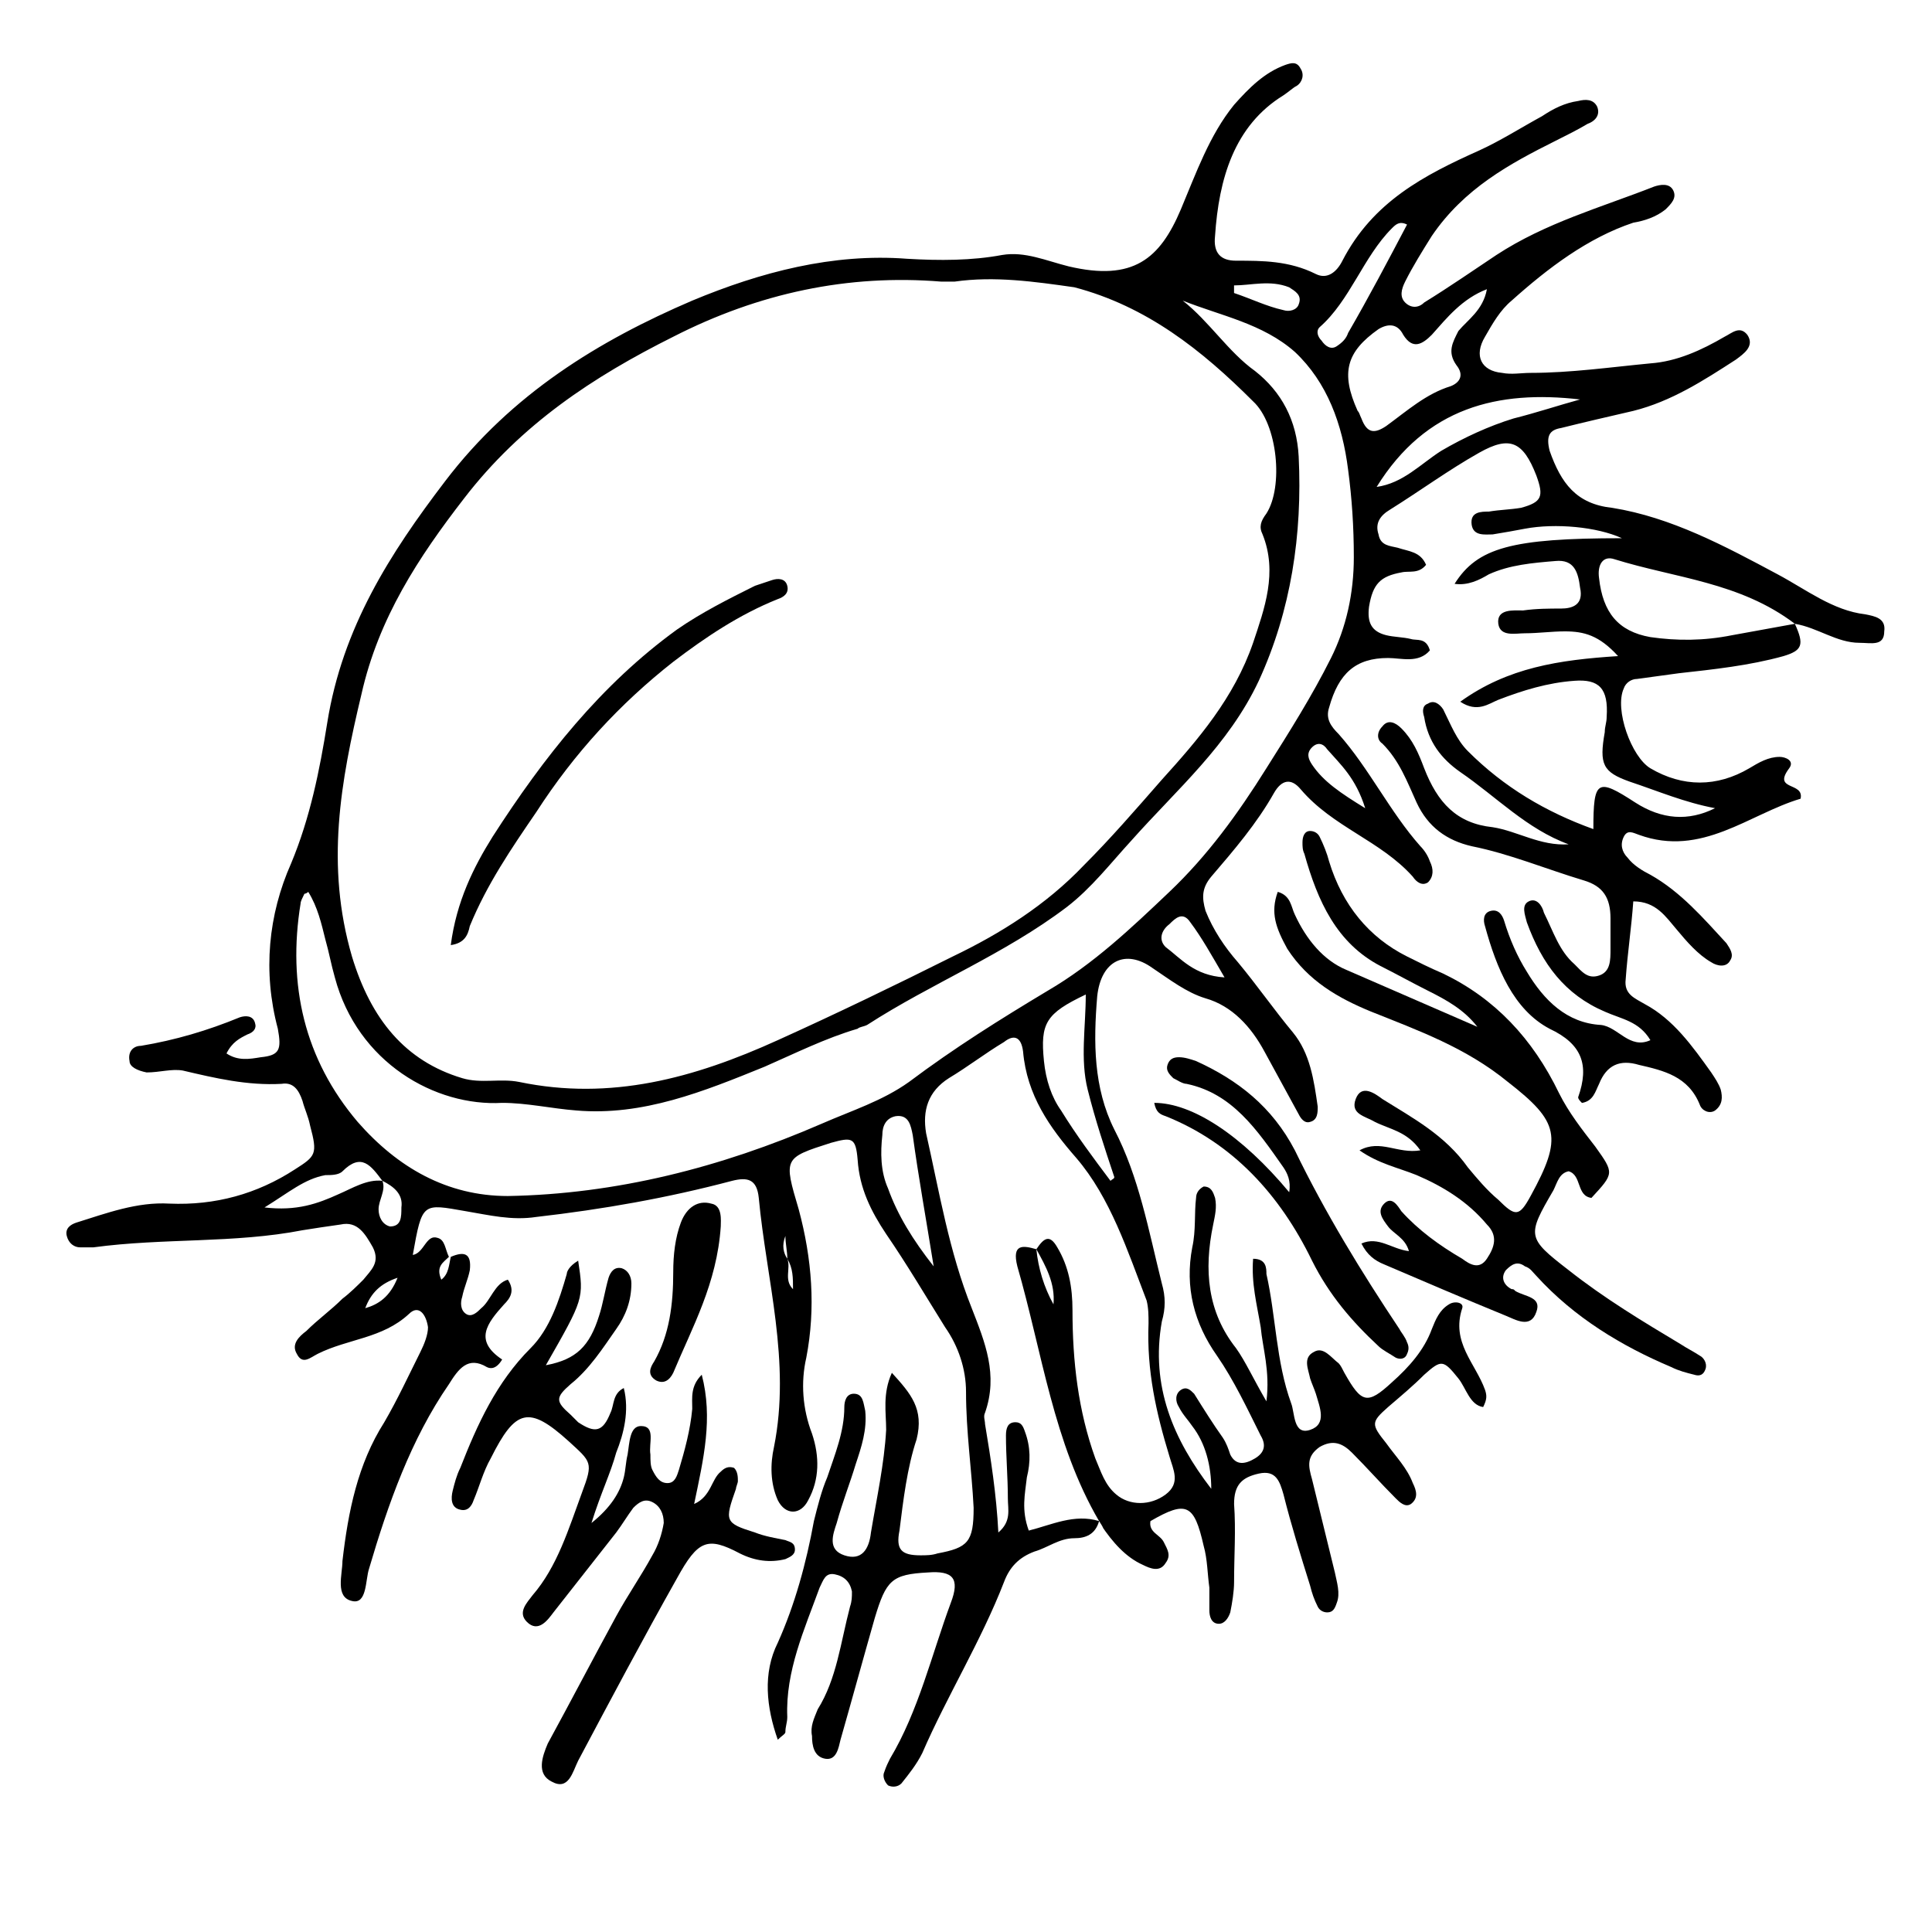 <?xml version="1.0" encoding="UTF-8"?>
<!-- Uploaded to: SVG Repo, www.svgrepo.com, Generator: SVG Repo Mixer Tools -->
<svg fill="#000000" width="800px" height="800px" version="1.1" viewBox="144 144 512 512" xmlns="http://www.w3.org/2000/svg">
 <g>
  <path d="m435.27 547.11c-1.008 3.527-3.527 4.535-6.551 4.535-4.031 0-7.055 2.519-10.578 3.527-4.031 1.512-6.551 4.031-8.062 8.062-6.047 15.617-15.113 30.23-21.664 45.344-1.512 3.023-3.527 5.543-5.543 8.062-1.008 1.008-2.519 1.008-3.527 0.504-1.008-1.008-1.512-2.519-1.008-3.527 0.504-1.512 1.008-2.519 1.512-3.527 7.559-12.594 11.082-27.711 16.121-41.312 2.519-6.551 0.504-8.566-6.047-8.062-9.574 0.504-11.082 2.016-14.105 12.09-3.023 10.578-6.047 21.664-9.07 32.242-0.504 2.016-1.008 5.543-4.031 5.039-3.023-0.504-3.527-3.527-3.527-6.047-0.504-2.519 0.504-4.535 1.512-7.055 5.039-8.062 6.047-17.633 8.566-27.207 0.504-1.512 0.504-2.519 0.504-4.031-0.504-2.519-2.016-4.031-4.535-4.535-2.519-0.504-3.023 1.512-4.031 3.527-4.031 11.082-9.07 22.168-8.566 34.258 0 1.512-0.504 2.519-0.504 4.031 0 0.504-1.008 1.008-2.016 2.016-3.023-8.566-4.031-17.633 0-25.695 4.535-10.078 7.559-21.16 9.574-32.242 1.008-4.031 2.016-8.062 3.527-11.586 2.016-6.047 4.535-12.09 4.535-18.641 0-1.512 0.504-3.527 2.519-3.527 2.519 0 2.519 2.519 3.023 4.535 0.504 5.039-1.008 9.574-2.519 14.105-1.512 5.039-3.527 10.078-5.039 15.617-1.008 3.023-2.519 7.055 2.016 8.566s6.551-1.512 7.055-6.047c1.512-9.07 3.527-18.137 4.031-27.207 0-4.535-1.008-9.574 1.512-15.113 5.039 5.543 8.566 9.574 6.551 17.633-2.519 7.559-3.527 16.121-4.535 24.184-1.008 5.039 0.504 6.551 5.543 6.551 1.512 0 3.023 0 4.535-0.504 8.062-1.512 9.574-3.023 9.574-12.09-0.504-10.078-2.016-20.152-2.016-30.73 0-6.047-2.016-12.09-5.543-17.129-5.039-8.062-10.078-16.625-15.617-24.688-4.031-6.047-7.055-12.09-7.559-19.648-0.504-6.047-1.512-6.047-7.055-4.535-12.594 4.031-12.594 4.031-8.566 17.633 3.527 13.098 4.535 26.199 2.016 39.297-1.512 6.551-1.008 13.602 1.512 20.152 2.016 6.047 2.016 12.09-1.008 17.633-2.016 4.031-6.047 4.031-8.062 0-2.016-4.535-2.016-9.574-1.008-14.105 4.535-22.672-2.016-44.336-4.031-66-0.504-5.039-3.023-5.543-7.055-4.535-17.129 4.535-34.258 7.559-51.891 9.574-6.551 1.008-12.594-0.504-18.641-1.512-11.586-2.016-11.586-2.519-14.105 11.586 3.023-0.504 3.527-5.543 6.551-4.535 2.016 0.504 2.016 3.023 3.023 5.039-1.512 1.512-3.527 2.519-2.016 6.047 2.016-1.512 2.016-4.031 2.519-6.047 3.527-1.512 5.543-1.008 5.039 3.527-0.504 2.519-1.512 4.535-2.016 7.055-0.504 1.512-0.504 3.527 1.008 4.535 1.512 1.008 3.023-0.504 4.031-1.512 2.519-2.016 3.527-6.551 7.055-7.559 2.016 3.023 0.504 5.039-1.008 6.551-4.535 5.039-8.062 9.574-0.504 14.609-1.512 2.519-3.023 2.519-4.031 2.016-5.039-3.023-7.559 0.504-10.078 4.535-10.078 14.609-16.121 31.738-21.16 48.871-1.008 3.023-0.504 9.574-4.535 8.566-4.535-1.008-2.519-7.055-2.519-10.578 1.512-13.098 4.031-25.695 11.082-36.777 3.527-6.047 6.551-12.594 9.574-18.641 1.008-2.016 2.016-4.535 2.016-6.551-0.504-3.527-2.519-6.047-5.039-3.527-7.055 6.551-16.121 6.551-24.184 10.578-2.016 1.008-4.031 3.023-5.543 0-1.512-2.519 0.504-4.535 2.519-6.047 3.023-3.023 6.551-5.543 9.574-8.566 2.016-1.512 4.031-3.527 5.543-5.039 2.016-2.519 4.535-4.535 2.519-8.566-2.016-3.527-4.031-7.055-8.566-6.047-3.527 0.504-7.055 1.008-10.078 1.512-18.137 3.527-36.777 2.016-55.418 4.535h-3.527c-1.512 0-3.023-1.008-3.527-3.023s1.008-3.023 2.519-3.527c8.062-2.519 16.121-5.543 24.688-5.039 12.09 0.504 23.176-2.519 33.25-9.07 5.543-3.527 6.047-4.031 4.031-11.586-0.504-2.519-1.512-4.535-2.016-6.551-1.008-3.023-2.519-5.039-5.543-4.535-9.07 0.504-17.633-1.512-26.199-3.527-3.023-0.504-6.047 0.504-9.574 0.504-2.512-0.496-4.523-1.504-4.523-3.016-0.504-2.519 1.008-4.031 3.023-4.031 9.07-1.512 17.633-4.031 26.199-7.559 1.512-0.504 3.527-0.504 4.031 1.512 0.504 1.512-0.504 2.519-2.016 3.023-2.016 1.008-4.031 2.016-5.543 5.039 3.023 2.016 6.047 1.512 9.07 1.008 5.039-0.504 5.543-2.016 4.535-7.559-4.031-15.113-2.519-30.23 3.527-43.832 5.039-12.09 7.559-24.688 9.574-37.281 4.031-25.191 16.625-44.84 31.234-63.984 17.633-23.176 40.809-37.281 65.496-47.863 18.137-7.559 37.281-12.594 56.93-11.082 8.566 0.504 17.129 0.504 25.191-1.008 6.047-1.008 11.586 1.512 17.633 3.023 17.129 4.031 24.184-2.016 29.727-15.113 4.031-9.574 7.559-19.648 14.105-27.711 4.031-4.535 8.062-8.566 13.602-10.578 1.512-0.504 3.023-1.008 4.031 1.008 1.008 1.512 0.504 3.527-1.008 4.535-1.016 0.504-2.023 1.512-3.535 2.519-13.098 8.062-17.129 22.168-18.137 37.281-0.504 4.535 1.512 6.551 5.543 6.551 7.055 0 14.105 0 21.16 3.527 3.023 1.512 5.543-0.504 7.055-3.527 8.062-15.617 21.664-22.672 36.273-29.223 5.543-2.519 11.082-6.047 16.625-9.07 3.023-2.016 6.047-3.527 9.574-4.031 2.016-0.504 4.031-0.504 5.039 1.512 1.008 2.519-1.008 4.031-2.519 4.535-2.519 1.512-5.543 3.023-8.566 4.535-12.09 6.047-24.184 12.594-32.746 25.191-2.519 4.031-5.039 8.062-7.055 12.09-1.008 2.016-1.512 4.031 0 5.543 1.512 1.512 3.527 1.512 5.039 0 6.551-4.031 13.098-8.566 19.145-12.594 13.098-8.566 27.711-12.594 41.816-18.137 1.512-0.504 4.031-1.008 5.039 1.008 1.008 2.016-0.504 3.527-2.016 5.039-2.519 2.016-5.543 3.023-8.566 3.527-12.09 4.031-22.672 12.09-32.242 20.656-3.023 2.519-5.039 6.047-7.055 9.574-3.023 5.039-1.008 9.07 4.535 9.574 2.519 0.504 5.039 0 7.559 0 10.578 0 21.16-1.512 31.738-2.519 7.055-0.504 13.602-3.527 19.648-7.055 2.016-1.008 4.031-3.023 6.047-0.504 2.016 3.023-1.008 5.039-3.023 6.551-8.566 5.543-17.129 11.082-27.207 13.602-6.551 1.512-13.098 3.023-19.145 4.535-3.023 0.504-4.031 2.016-3.023 6.047 3.023 8.566 7.055 14.105 16.625 15.113 15.617 2.519 29.727 10.078 43.832 17.633 7.559 4.031 14.609 9.574 23.176 10.578 2.519 0.504 5.543 1.008 5.039 4.535 0 4.027-3.527 3.019-6.551 3.019-6.047 0-11.082-4.031-17.129-5.039-14.609-11.082-31.738-12.09-47.863-17.129-3.023-1.008-4.535 1.512-4.031 5.039 1.008 9.07 5.039 14.105 13.602 15.617 7.055 1.008 14.105 1.008 21.664-0.504 5.543-1.008 11.082-2.016 16.625-3.023 2.519 5.543 2.016 7.055-3.023 8.566-9.07 2.519-18.641 3.527-27.711 4.535-3.527 0.504-7.559 1.008-11.082 1.512-1.512 0-3.023 1.008-3.527 2.519-2.519 5.543 2.016 18.137 7.055 21.16 8.566 5.039 17.633 5.039 26.199 0 2.519-1.512 5.039-3.023 8.062-3.023 1.512 0 4.031 1.008 2.519 3.023-4.535 6.047 4.031 3.527 3.023 8.062-13.602 4.031-26.199 15.617-42.824 9.574-1.512-0.504-3.023-1.512-4.031 0.504-1.008 2.016-0.504 4.031 1.008 5.543 1.512 2.016 4.031 3.527 6.047 4.535 8.062 4.535 14.105 11.586 20.152 18.137 1.008 1.512 2.016 3.023 1.008 4.535-1.008 2.016-3.527 1.512-5.039 0.504-3.527-2.016-6.551-5.543-9.07-8.566-3.023-3.527-5.543-7.559-11.586-7.559-0.504 7.055-1.512 13.602-2.016 20.656-0.504 4.031 2.519 5.039 5.039 6.551 7.559 4.031 12.594 11.082 17.633 18.137 1.008 1.512 2.016 3.023 2.519 4.535 0.504 2.016 0.504 4.031-1.512 5.543-1.512 1.008-3.527 0-4.031-1.512-3.023-7.559-9.574-9.07-16.121-10.578-5.039-1.512-8.566 0-10.578 5.039-1.008 2.016-1.512 4.535-4.535 5.039-0.504-0.504-1.008-1.008-1.008-1.512 3.023-8.566 1.008-14.105-7.559-18.137-9.574-5.039-14.105-16.121-17.129-27.207-0.504-1.512-0.504-3.527 1.512-4.031 2.016-0.504 3.023 1.008 3.527 2.519 1.512 5.039 3.527 9.574 6.047 13.602 4.535 7.559 10.578 13.602 19.648 14.105 4.535 0.504 7.559 6.551 13.098 4.031-3.023-5.039-7.559-5.543-12.09-7.559-10.578-4.535-16.625-12.594-20.656-23.68-0.504-2.016-1.512-4.535 0.504-5.543s3.527 1.008 4.031 3.023c2.519 5.039 4.031 10.078 8.062 13.602 2.016 2.016 3.527 4.031 6.551 3.023 3.023-1.008 3.023-4.031 3.023-7.055v-8.062c0-5.543-2.016-8.566-7.055-10.078-10.078-3.023-19.648-7.055-29.727-9.07-6.551-1.512-11.586-5.039-14.609-11.586-2.519-5.543-4.535-11.082-9.07-15.617-1.512-1.008-1.512-3.023 0-4.535 1.512-2.016 3.527-1.008 5.039 0.504 3.023 3.023 4.535 6.551 6.047 10.578 3.527 9.07 8.566 14.609 18.137 15.617 6.551 1.008 12.594 5.039 20.152 4.535-11.082-4.031-19.145-12.594-28.719-19.145-5.039-3.527-8.566-8.062-9.574-14.609-0.504-1.512-0.504-3.023 1.008-3.527 1.512-1.008 3.023 0 4.031 1.512 2.016 4.031 3.527 8.062 6.551 11.082 9.574 9.574 20.656 16.121 33.25 20.656 0-13.098 1.008-13.602 11.082-7.055 7.055 4.535 14.105 5.039 21.16 1.512-8.062-1.512-15.113-4.535-22.672-7.055-7.055-2.519-8.062-4.535-6.551-13.098 0-1.512 0.504-2.519 0.504-4.031 0.504-7.559-2.016-10.078-8.566-9.574-7.055 0.504-13.602 2.519-20.152 5.039-2.519 1.008-5.543 3.527-10.078 0.504 12.594-9.07 26.199-11.082 41.816-12.09-5.039-5.543-9.07-6.551-14.105-6.551-3.527 0-7.055 0.504-10.578 0.504-2.519 0-6.551 1.008-7.055-2.519-0.504-4.031 4.031-3.527 6.551-3.527 3.527-0.504 7.055-0.504 10.078-0.504 3.023 0 6.047-1.008 5.039-5.543-0.504-4.031-1.512-7.559-6.551-7.055-6.047 0.504-12.09 1.008-17.633 3.527-2.519 1.512-5.543 3.023-9.07 2.519 6.047-9.574 15.113-12.09 44.336-12.09-6.551-3.023-17.633-4.031-25.695-2.519-2.519 0.504-5.543 1.008-8.566 1.512-2.016 0-5.039 0.504-5.543-2.519-0.504-3.527 2.519-3.527 4.535-3.527 3.023-0.504 5.543-0.504 8.566-1.008 5.543-1.512 6.047-3.023 4.031-8.566-3.527-9.07-7.055-10.578-15.113-6.047-8.062 4.535-15.617 10.078-23.68 15.113-2.519 1.512-4.031 3.527-3.023 6.551 0.504 3.023 3.023 3.023 5.039 3.527 3.023 1.008 6.047 1.008 7.559 4.535-2.016 2.519-4.535 1.512-6.551 2.016-5.543 1.008-7.559 3.023-8.566 9.07-0.504 4.031 0.504 6.551 4.535 7.559 2.016 0.504 4.535 0.504 6.551 1.008 1.512 0.504 4.031-0.504 5.039 3.023-3.023 3.527-7.559 2.016-11.082 2.016-8.566 0-13.098 4.031-15.617 13.098-1.008 3.023 0.504 5.039 2.519 7.055 8.062 9.07 13.602 20.656 21.664 29.727 1.008 1.008 2.016 2.519 2.519 4.031 1.008 2.016 1.008 4.031-0.504 5.543-1.512 1.008-3.023 0-4.031-1.512-8.566-9.574-21.16-13.098-29.727-23.176-2.519-3.023-5.039-2.519-7.055 1.008-4.535 8.062-10.578 15.113-16.625 22.168-2.519 3.023-2.519 5.543-1.512 9.07 2.016 5.039 5.039 9.574 8.566 13.602 5.039 6.047 9.574 12.594 14.609 18.641 4.535 5.543 5.543 12.594 6.551 19.648 0 1.512 0 3.527-2.016 4.031-1.512 0.504-2.519-1.008-3.023-2.016-3.023-5.543-6.047-11.082-9.07-16.625-3.527-6.551-8.566-12.09-15.617-14.105-5.039-1.512-9.574-5.039-14.105-8.062-7.055-5.039-13.602-2.016-14.609 7.559-1.008 12.09-1.008 24.184 4.535 35.266 6.551 12.594 9.07 26.703 12.594 40.809 1.008 3.527 1.008 6.551 0 10.078-3.023 17.129 3.023 31.234 13.098 44.336 0-6.047-1.512-12.09-5.039-16.625-1.008-1.512-2.519-3.023-3.527-5.039-1.008-1.512-1.008-3.527 0.504-4.535 1.512-1.008 2.519 0 3.527 1.008 2.519 4.031 5.039 8.062 7.559 11.586 1.008 1.512 1.512 3.023 2.016 4.535 1.512 3.023 4.031 2.519 6.551 1.008s3.023-3.527 1.512-6.047c-3.527-7.055-7.055-14.609-11.586-21.16-6.047-8.566-8.566-18.137-6.551-28.719 1.008-4.535 0.504-9.07 1.008-13.098 0-1.512 1.008-2.519 2.016-3.023 2.016 0 2.519 1.512 3.023 3.023 0.504 2.519 0 4.535-0.504 7.055-2.519 12.09-1.512 23.176 6.047 32.746 2.519 3.527 4.535 8.062 8.062 14.105 1.008-8.062-1.008-14.105-1.512-19.648-1.008-6.047-2.519-11.586-2.016-18.137 3.527 0 3.527 2.519 3.527 4.031 2.519 11.082 2.519 23.176 6.551 34.258 1.008 2.519 0.504 8.566 5.039 7.055 4.535-1.512 2.519-6.047 1.512-9.574-0.504-1.512-1.008-2.519-1.512-4.031-0.504-2.519-2.016-5.543 1.008-7.055 2.519-1.512 4.535 1.512 6.551 3.023 0.504 0.504 1.008 1.512 1.512 2.519 4.535 8.062 6.047 8.566 12.594 2.519 4.535-4.031 8.566-8.566 10.578-14.105 1.008-2.519 2.016-5.039 4.535-6.551 1.512-1.008 4.031-0.504 3.527 1.008-3.023 9.07 3.527 14.609 6.047 21.664 0.504 1.512 0.504 2.519-0.504 4.535-3.527-0.504-4.535-5.039-6.551-7.559-4.031-5.039-4.535-5.039-9.07-1.008-3.023 3.023-6.047 5.543-9.574 8.566-4.535 4.031-4.535 4.535-0.504 9.574 2.519 3.527 5.543 6.551 7.055 10.578 1.008 2.016 1.512 4.031-0.504 5.543-1.512 1.008-3.023-0.504-4.031-1.512-4.031-4.031-7.559-8.062-11.586-12.09-2.519-2.519-5.039-3.527-8.566-1.512-3.527 2.519-3.023 5.039-2.016 8.566 2.016 8.062 4.031 16.625 6.047 24.688 0.504 2.519 1.512 5.543 0.504 8.062-0.504 1.512-1.008 2.519-2.519 2.519-1.008 0-2.016-0.504-2.519-1.512-1.008-2.016-1.512-3.527-2.016-5.543-2.519-8.062-5.039-16.121-7.055-24.184-1.008-3.527-2.016-6.551-6.551-5.543-4.535 1.008-6.551 3.023-6.551 8.062 0.504 7.055 0 13.602 0 20.656 0 2.519-0.504 5.543-1.008 8.062-0.504 1.512-1.512 3.023-3.023 3.023-2.016 0-2.519-2.016-2.519-3.527v-6.047c-0.504-3.527-0.504-7.559-1.512-11.082-2.519-11.082-4.535-12.09-14.105-6.551-0.504 3.023 2.519 3.527 3.527 5.543 1.008 2.016 2.016 3.527 0.504 5.543-1.512 2.519-4.031 1.512-6.047 0.504-4.535-2.016-8.062-6.047-11.082-10.578 1.004 1.5 0.5 0.492-0.508-1.02-12.09-20.656-15.113-44.84-21.664-67.512-1.512-6.047 1.512-5.543 5.039-4.535 0.504 5.039 2.016 10.078 4.535 14.609 0.504-5.543-2.016-10.078-4.535-14.609 2.016-3.023 3.527-4.031 5.543-0.504 3.023 5.039 4.031 10.578 4.031 16.625 0 13.602 1.512 26.703 6.047 39.297 1.512 3.527 2.519 7.055 5.543 9.574 3.527 3.023 9.07 3.023 13.098 0 4.031-3.023 2.016-6.551 1.008-10.078-3.527-11.586-6.047-22.672-5.543-35.266 0-2.016 0-4.031-0.504-6.047-5.039-13.098-9.574-27.207-18.641-37.785-7.055-8.062-13.098-16.625-14.105-28.215-0.504-4.031-2.519-4.535-5.039-2.519-5.039 3.023-9.574 6.551-14.609 9.574-5.543 3.527-7.055 8.566-6.047 14.609 3.527 15.617 6.047 31.234 12.09 46.352 3.527 9.07 7.055 17.633 3.527 27.711-0.504 1.008 0 2.016 0 3.023 1.512 9.07 3.023 18.641 3.527 28.719 3.527-3.023 2.519-6.047 2.519-9.07 0-5.543-0.504-11.082-0.504-16.625 0-2.016 0.504-3.527 2.519-3.527 1.512 0 2.016 1.008 2.519 2.519 1.512 4.031 1.512 8.062 0.504 12.09-0.504 4.535-1.512 8.566 0.504 14.105 6.043-1.508 12.086-4.531 18.637-2.516zm-82.625-69.523c0-2.016-0.504-4.031-0.504-6.047-1.008 2.519-0.504 4.535 0.504 6.047 1.008 2.519-1.008 5.543 1.512 8.062 0-3.023 0-5.543-1.512-8.062zm-107.31-20.656c1.008 2.519-1.008 5.039-1.008 7.559 0 2.016 1.008 4.031 3.023 4.535 3.023 0 3.023-2.519 3.023-5.039 0.504-3.527-2.016-5.543-5.039-7.055-3.023-4.031-5.543-7.559-10.578-2.519-1.008 1.008-3.023 1.008-4.535 1.008-5.543 1.008-9.574 4.535-16.121 8.566 8.566 1.008 14.105-1.008 19.648-3.527 3.527-1.512 7.555-4.031 11.586-3.527zm151.65-238.3h-3.527c-24.688-2.016-48.367 3.023-71.039 14.609-21.16 10.578-40.305 23.176-55.418 42.824-12.09 15.617-22.672 31.738-27.207 51.891-5.543 23.176-9.574 45.344-2.519 69.527 5.039 16.625 14.105 27.711 29.223 32.242 5.039 1.512 10.078 0 15.113 1.008 24.184 5.039 46.352-1.008 68.52-11.082 15.617-7.055 31.234-14.609 46.352-22.168 12.594-6.047 24.688-13.602 34.762-24.184 7.055-7.055 13.602-14.609 20.656-22.672 9.574-10.578 19.145-21.664 24.184-36.273 3.023-9.07 6.551-18.641 2.519-28.719-1.008-2.016-0.504-3.527 1.008-5.543 4.535-7.055 3.023-23.68-3.527-29.727-13.602-13.602-28.215-25.191-47.359-30.23-10.578-1.504-21.16-3.016-31.738-1.504zm-171.3 161.72c-0.504 0.504-1.008 0.504-1.008 0.504-0.504 1.008-1.008 2.016-1.008 2.519-3.527 21.664 1.008 41.312 15.113 57.938 10.578 12.09 23.68 19.648 39.801 19.648 28.719-0.504 56.426-7.559 83.129-19.145 8.062-3.527 16.121-6.047 23.176-11.082 12.09-9.07 24.184-16.625 36.777-24.184 12.09-7.055 22.168-16.625 32.242-26.199 10.078-9.574 18.137-20.656 25.695-32.746 6.047-9.574 12.09-19.145 17.129-29.223 4.031-8.062 6.047-17.129 6.047-26.703 0-8.062-0.504-15.617-1.512-23.176-1.512-12.09-5.543-23.176-14.105-31.234-8.566-7.559-19.648-9.574-29.727-13.602 7.055 5.543 12.09 13.602 19.145 18.641 7.055 5.543 11.082 13.098 11.586 22.672 1.008 20.656-2.016 40.809-10.578 59.449-8.062 17.129-21.664 28.719-33.754 42.32-5.543 6.047-10.578 12.594-17.129 17.633-16.625 12.594-35.77 20.152-52.898 31.234-1.008 0.504-2.016 0.504-2.519 1.008-8.566 2.519-16.625 6.551-24.688 10.078-16.121 6.551-32.242 13.098-49.879 11.586-6.551-0.504-13.098-2.016-19.648-2.016-17.633 1.008-38.289-10.578-44.336-33.25-1.008-3.527-1.512-6.551-2.519-10.078-1.004-4.031-2.012-8.566-4.531-12.594zm312.36-159.71c-6.551 2.519-10.578 7.559-14.609 12.09-2.519 2.519-5.039 4.031-7.559 0-1.512-3.023-4.031-3.023-6.551-1.512-8.566 6.047-10.078 11.586-5.543 21.664 0.504 0.504 0.504 1.008 1.008 2.016 1.512 4.031 3.527 4.031 6.551 2.016 5.543-4.031 10.578-8.566 17.129-10.578 2.519-1.008 3.527-3.023 1.512-5.543-2.519-3.527-1.008-6.047 0.504-9.07 2.519-3.019 6.551-5.539 7.559-11.082zm-99.754 236.29c0.504-0.504 1.008-0.504 1.008-1.008-2.519-7.559-5.039-15.113-7.055-23.176-2.016-8.062-0.504-16.625-0.504-25.191-10.578 5.039-12.09 7.559-11.082 17.633 0.504 5.039 2.016 9.574 4.535 13.098 4.027 6.551 8.562 12.598 13.098 18.645zm70.531-183.89c7.055-1.008 11.586-6.047 17.129-9.574 6.047-3.527 12.594-6.551 19.145-8.566 6.047-1.512 12.09-3.527 17.633-5.039-21.66-2.516-40.805 2.019-53.906 23.18zm-117.39 206.56c-2.016-12.594-4.031-23.68-5.543-34.762-0.504-2.519-1.008-5.543-4.535-5.039-2.519 0.504-3.527 2.519-3.527 5.039-0.504 4.535-0.504 9.574 1.512 14.105 2.523 7.051 6.551 13.602 12.094 20.656zm125.45-276.09c-2.016-1.008-3.023 0-4.031 1.008-7.559 7.559-11.082 19.145-19.145 26.199-1.008 1.008-0.504 2.519 0.504 3.527 1.008 1.512 2.519 2.519 4.031 1.512 1.512-1.008 2.519-2.016 3.023-3.527 5.539-9.574 10.578-19.145 15.617-28.719zm-48.367 199.51c-3.527-6.047-6.047-10.578-9.07-14.609-2.016-3.023-4.031-1.008-5.543 0.504-2.016 1.512-3.023 4.031-1.008 6.047 4.035 3.023 7.562 7.555 15.621 8.059zm37.281-44.836c-2.519-8.062-6.551-11.586-10.078-15.617-1.008-1.512-2.519-2.016-4.031-0.504s-1.008 3.023 0 4.535c3.027 4.531 7.562 7.555 14.109 11.586zm-34.762-138.55v2.016c4.535 1.512 8.566 3.527 13.098 4.535 1.512 0.504 3.527 0 4.031-1.512 1.008-2.519-1.008-3.527-2.519-4.535-5.035-2.012-10.074-0.504-14.609-0.504zm-230.24 271.05c3.527-1.008 6.551-3.023 8.566-8.062-4.535 1.512-7.055 4.031-8.566 8.062z"/>
  <path d="m482.62 380.35c3.527 1.008 3.527 4.031 4.535 6.047 3.023 6.551 7.559 12.09 13.602 14.609 11.586 5.039 23.176 10.078 34.762 15.113-3.527-4.535-8.062-7.055-13.098-9.574-4.031-2.016-8.566-4.535-12.594-6.551-11.586-6.047-16.625-17.129-20.152-29.727-0.504-1.008-0.504-2.016-0.504-3.023 0-1.512 0.504-3.023 2.016-3.023 1.008 0 2.016 0.504 2.519 1.512 1.008 2.016 2.016 4.535 2.519 6.551 3.527 11.586 10.578 20.152 20.656 25.191 3.023 1.512 6.047 3.023 9.574 4.535 13.602 6.551 23.68 17.129 30.73 31.738 2.519 5.039 6.047 9.574 9.574 14.105 5.039 7.055 5.039 7.055-1.008 13.602-4.031-0.504-2.519-6.047-6.047-7.055-2.519 0.504-3.023 3.023-4.031 5.039-7.055 12.09-7.055 12.594 4.031 21.16 9.574 7.559 19.648 13.602 29.727 19.648 1.512 1.008 3.527 2.016 5.039 3.023 1.008 0.504 2.016 2.016 1.512 3.527-0.504 1.512-1.512 2.016-3.023 1.512-2.016-0.504-4.031-1.008-6.047-2.016-13.098-5.543-25.695-13.098-35.77-24.184-1.008-1.008-1.512-2.016-3.023-2.519-2.016-1.512-3.527-0.504-5.039 1.008-1.512 2.016-0.504 4.031 1.512 5.039 0.504 0 0.504 0 1.008 0.504 2.519 1.512 7.055 1.512 5.543 5.543-1.512 4.535-5.543 2.016-8.062 1.008-11.082-4.535-21.664-9.07-32.242-13.602-2.519-1.008-4.535-2.519-6.047-5.543 4.535-2.016 8.062 1.512 12.594 2.016-1.008-3.527-4.031-4.535-5.543-6.551-1.512-2.016-3.023-4.031-1.008-6.047s3.527 0.504 4.535 2.016c4.535 5.039 10.078 9.07 16.121 12.594 2.016 1.512 4.535 3.023 6.551 0s3.023-6.047 0-9.07c-5.039-6.047-11.586-10.078-18.641-13.098-5.039-2.016-10.078-3.023-15.113-6.551 5.543-3.023 10.078 1.008 16.121 0-3.527-5.039-8.062-5.543-12.09-7.559-2.519-1.512-6.551-2.016-5.039-6.047 1.512-4.031 5.039-1.512 7.055 0 8.062 5.039 16.625 9.574 22.672 18.137 2.519 3.023 5.039 6.047 8.062 8.566 4.535 4.535 5.543 4.535 8.566-1.008 8.566-15.617 7.559-19.648-6.047-30.23-11.082-9.07-23.68-13.602-36.273-18.641-8.566-3.527-16.625-8.062-22.168-16.625-3.031-5.531-4.543-9.562-2.527-15.102z"/>
  <path d="m297.22 478.09c1.512 10.078 1.512 10.078-8.566 27.711 8.062-1.512 11.586-5.039 14.105-13.098 1.008-3.023 1.512-6.551 2.519-10.078 0.504-1.512 1.512-3.023 3.527-2.519 1.512 0.504 2.519 2.016 2.519 4.031 0 4.535-1.512 8.566-4.031 12.09-3.527 5.039-7.055 10.578-12.09 14.609-4.031 3.527-4.031 4.535 0 8.062 0.504 0.504 1.512 1.512 2.016 2.016 4.535 3.023 6.551 2.519 8.566-2.519 1.008-2.016 0.504-5.039 3.527-6.551 1.512 6.047 0 12.09-2.016 17.129-1.512 5.543-4.031 10.578-6.551 18.641 5.039-4.031 7.559-8.062 8.566-12.09 0.504-2.016 0.504-4.031 1.008-6.047 0.504-3.023 0.504-7.559 3.527-7.559 4.031 0 2.016 4.535 2.519 7.559 0 1.512 0 3.023 0.504 4.031 1.008 2.016 2.016 3.527 4.031 3.527s2.519-2.016 3.023-3.527c1.512-5.039 3.023-10.578 3.527-16.121 0-3.023-0.504-6.047 2.519-9.07 3.023 11.586 0.504 22.168-2.016 34.258 4.535-2.016 4.535-6.551 7.055-8.566 1.008-1.008 2.016-1.512 3.527-1.008 1.008 1.008 1.008 2.519 1.008 3.527 0 0.504-0.504 1.512-0.504 2.016-3.023 8.566-3.023 9.07 5.039 11.586 2.519 1.008 5.543 1.512 8.062 2.016 1.008 0.504 2.519 0.504 2.519 2.519 0 1.512-1.512 2.016-2.519 2.519-4.031 1.008-8.062 0.504-12.09-1.512-8.566-4.535-11.082-3.527-16.625 6.551-9.07 16.121-17.633 32.242-26.199 48.367-1.512 3.023-2.519 8.062-7.055 5.543-4.031-2.016-2.519-6.551-1.008-10.078 6.047-11.082 12.09-22.672 18.137-33.754 3.023-5.543 6.551-10.578 9.574-16.121 1.512-2.519 2.519-5.543 3.023-8.566 0-2.519-1.008-4.535-3.023-5.543-2.016-1.008-3.527 0-5.039 1.512-1.512 2.016-3.023 4.535-4.535 6.551-5.543 7.055-11.082 14.105-16.625 21.16-1.512 2.016-4.031 5.543-7.055 2.519-2.519-2.519 0-5.039 1.512-7.055 6.551-7.559 9.574-17.633 13.098-27.207 3.023-8.062 2.519-8.062-3.527-13.602-10.578-9.574-14.105-8.566-20.656 4.535-2.016 3.527-3.023 7.559-4.535 11.082-0.504 1.512-1.512 3.023-3.527 2.519-2.519-0.504-2.519-3.023-2.016-5.039 0.504-2.016 1.008-4.031 2.016-6.047 4.535-11.586 9.574-22.672 18.641-31.738 5.039-5.039 7.559-12.594 9.574-19.648-0.008-0.5 0.496-2.012 3.016-3.523z"/>
  <path d="m449.88 436.27c10.078 0 23.176 8.566 35.77 23.68 0.504-3.023-0.504-5.039-1.512-6.551-7.055-10.078-13.602-19.648-25.695-22.168-1.008 0-2.519-1.008-3.527-1.512-1.008-1.008-2.016-2.016-1.512-3.527 0.504-1.512 1.512-2.016 3.023-2.016s3.023 0.504 4.535 1.008c11.082 5.039 20.152 12.09 26.199 23.68 8.062 16.625 17.633 32.242 27.711 47.359 0.504 1.008 1.512 2.016 2.016 3.527 0.504 1.008 0.504 2.016 0 3.023-0.504 1.512-2.016 1.512-3.023 1.008-1.512-1.008-3.527-2.016-4.535-3.023-7.055-6.551-13.098-13.602-17.633-22.672-8.566-17.633-21.16-31.234-38.793-38.289-1.512-0.504-2.519-1.008-3.023-3.527z"/>
  <path d="m335.01 469.02c-1.008 15.113-7.559 26.703-12.594 38.793-1.008 2.016-2.519 3.023-4.535 2.016-2.519-1.512-1.512-3.527-0.504-5.039 4.031-7.055 5.039-15.113 5.039-23.68 0-4.535 0.504-9.07 2.016-13.098 1.512-4.031 4.535-6.047 8.062-5.039 3.019 0.504 2.516 4.535 2.516 6.047z"/>
  <path d="m263.46 394.46c1.512-11.586 6.047-20.656 11.082-28.719 13.602-21.16 28.719-40.305 48.871-54.914 6.551-4.535 13.602-8.062 20.656-11.586 1.512-0.504 3.023-1.008 4.535-1.512 1.512-0.504 3.527-0.504 4.031 1.512s-1.008 3.023-2.519 3.527c-10.078 4.031-19.145 10.078-27.711 16.625-14.105 11.082-26.199 24.184-36.273 39.801-6.551 9.574-13.098 19.145-17.633 30.23-0.504 2.516-1.512 4.531-5.039 5.035z"/>
 </g>
</svg>